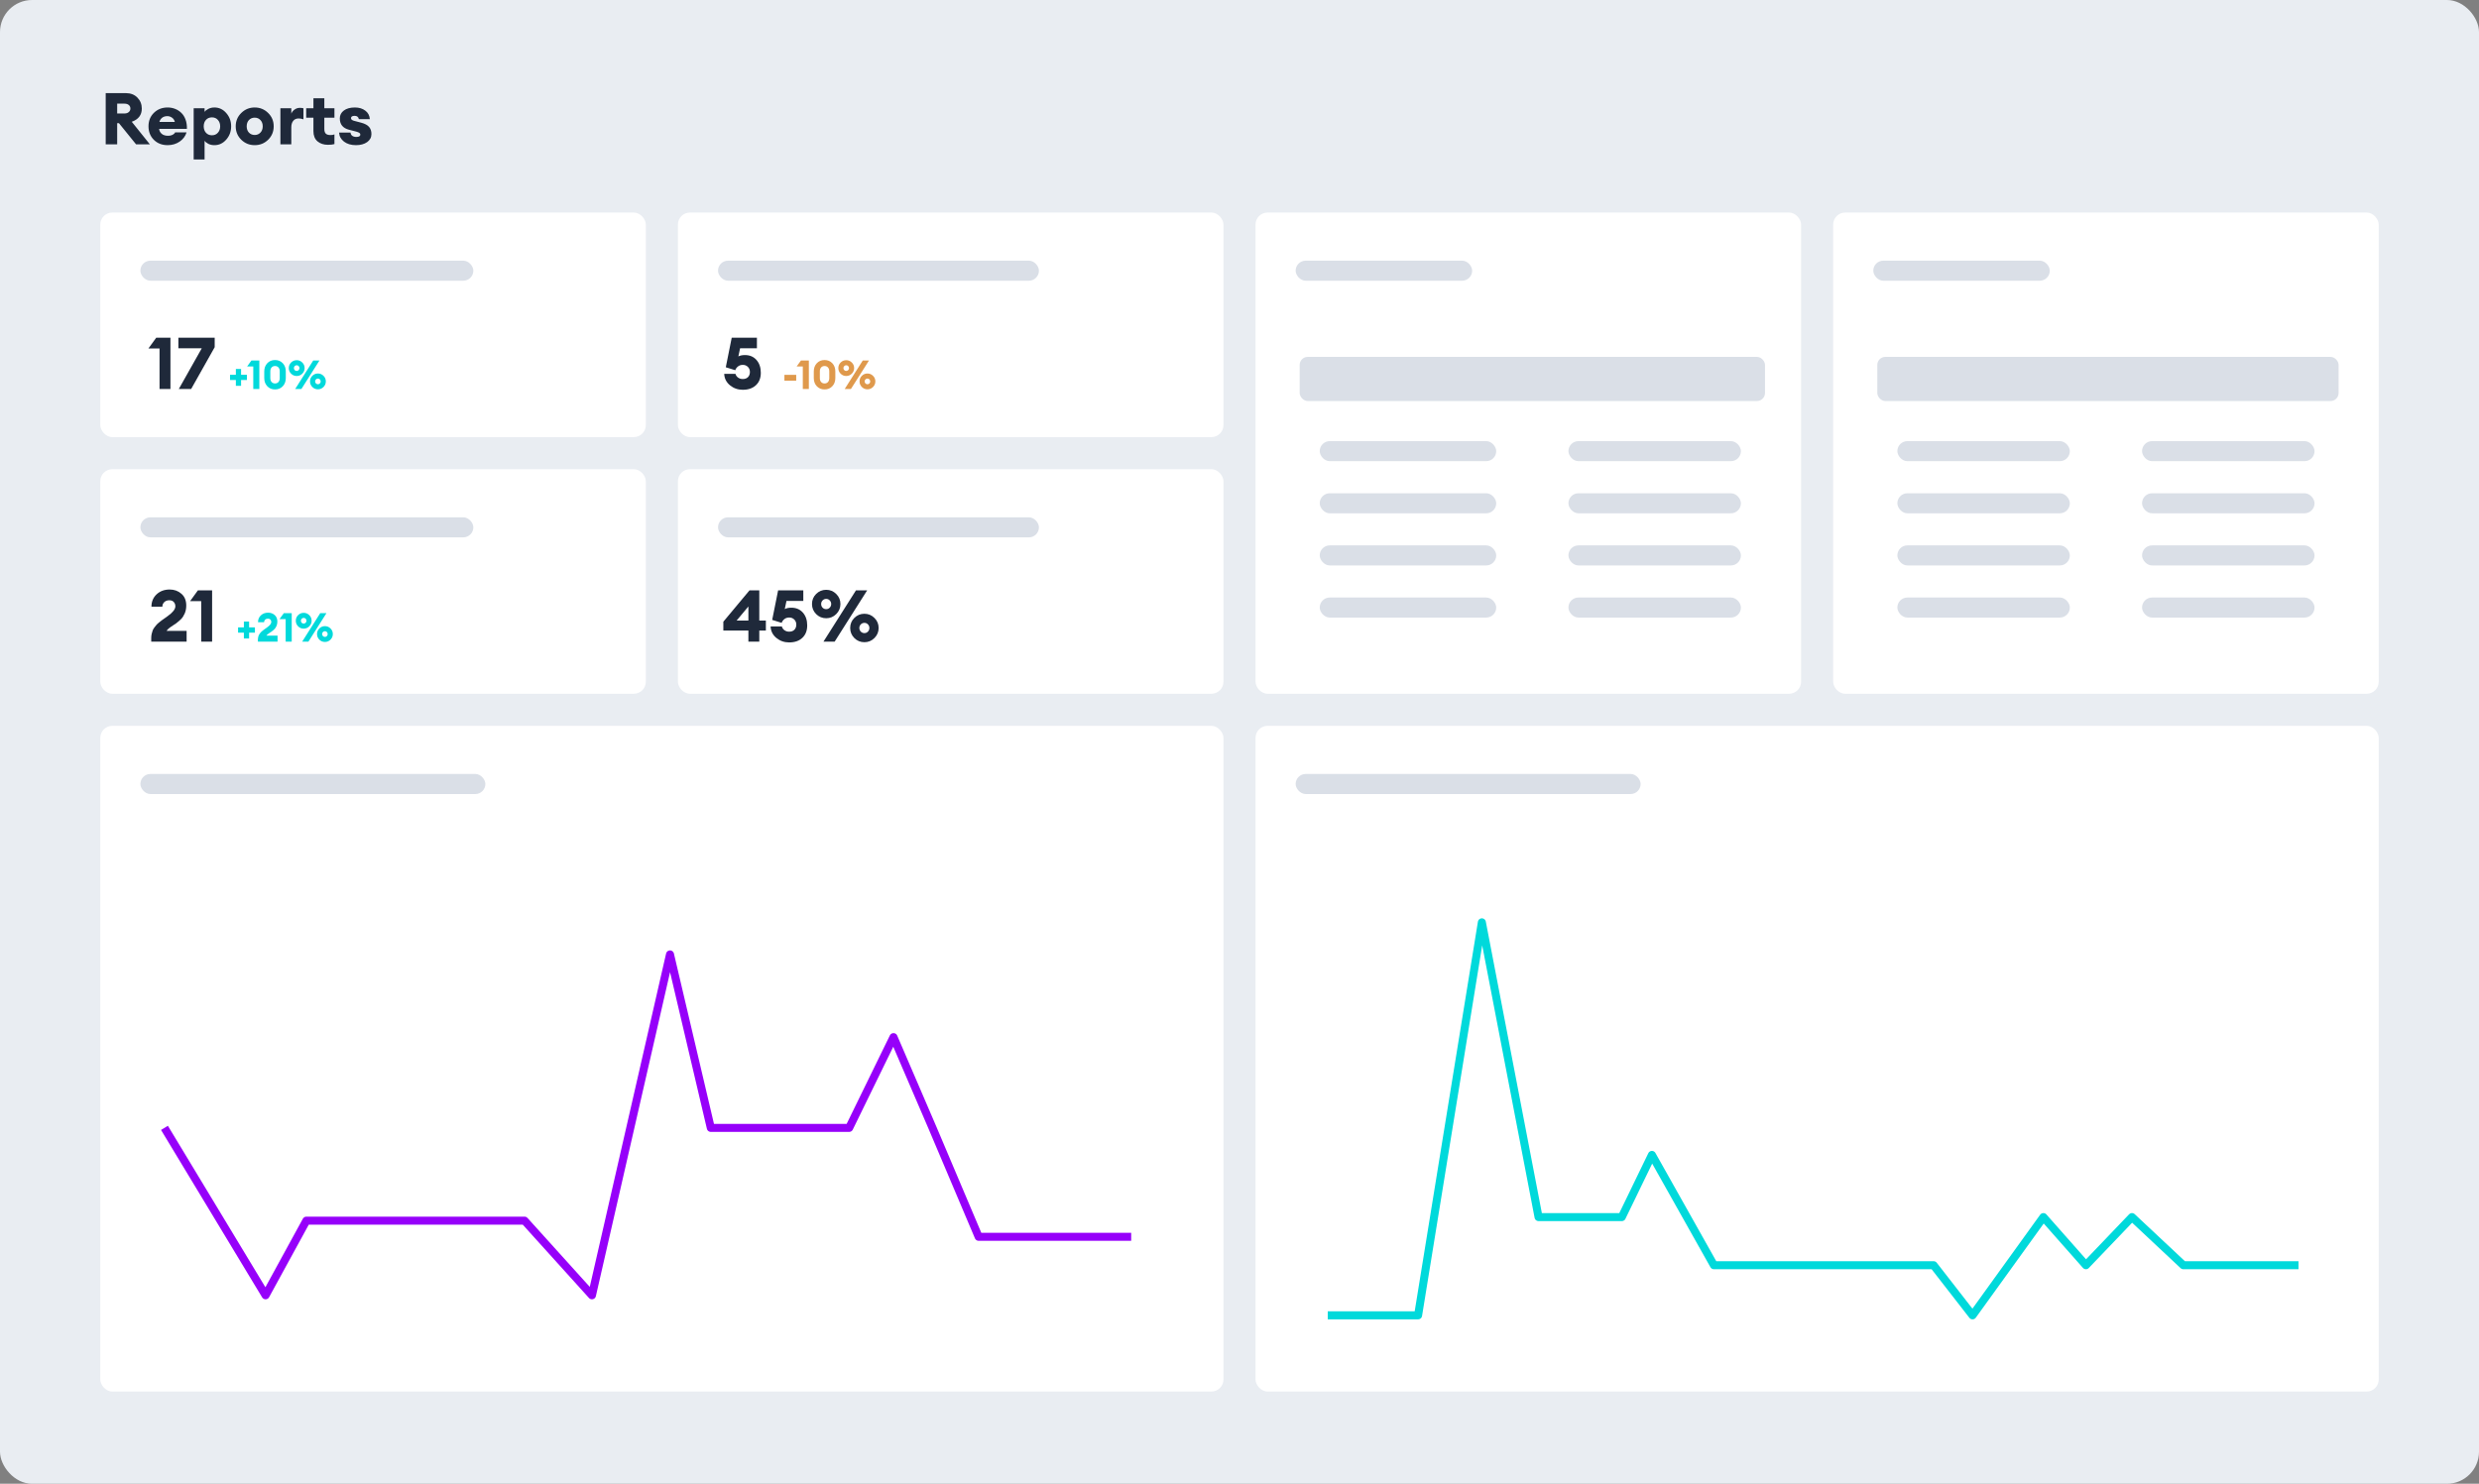 <svg xmlns="http://www.w3.org/2000/svg" width="618" height="370" viewBox="0 0 618 370" fill="none"><rect x="0" y="0" width="618" height="370" fill="#808080" stroke="none"/><rect width="618" height="370" rx="8" fill="#E9EDF2"></rect><rect x="25" y="53" width="136" height="56" rx="3" fill="white"></rect><rect x="35" y="65" width="83" height="5" rx="2.5" fill="#DADFE7"></rect><path d="M39.772 97V86.902H37L38.944 84.22H42.49V97H39.772ZM47.654 97H44.576L50.3 86.848H44.468V84.22H53.522V86.578L47.654 97Z" fill="#1F293A"></path><path d="M57.35 94.76V93.45H58.8V92H60.1V93.45H61.55V94.76H60.1V96.21H58.8V94.76H57.35ZM63.14 97V91.39H61.6L62.68 89.9H64.65V97H63.14ZM68.568 97.11C67.775 97.11 67.128 96.843 66.628 96.31C66.128 95.777 65.878 95.097 65.878 94.27V92.62C65.878 91.793 66.128 91.113 66.628 90.58C67.128 90.047 67.775 89.78 68.568 89.78C69.355 89.78 69.998 90.047 70.498 90.58C70.998 91.113 71.248 91.793 71.248 92.62V94.27C71.248 95.097 70.998 95.777 70.498 96.31C69.998 96.843 69.355 97.11 68.568 97.11ZM68.568 95.62C68.922 95.62 69.205 95.5 69.418 95.26C69.632 95.02 69.738 94.69 69.738 94.27V92.62C69.738 92.2 69.632 91.87 69.418 91.63C69.205 91.39 68.922 91.27 68.568 91.27C68.208 91.27 67.922 91.39 67.708 91.63C67.495 91.87 67.388 92.2 67.388 92.62V94.27C67.388 94.69 67.495 95.02 67.708 95.26C67.922 95.5 68.208 95.62 68.568 95.62ZM75.137 97H73.587L78.087 89.9H79.637L75.137 97ZM79.257 97.08C78.71 97.08 78.243 96.887 77.857 96.5C77.477 96.113 77.287 95.65 77.287 95.11C77.287 94.563 77.477 94.1 77.857 93.72C78.243 93.333 78.71 93.14 79.257 93.14C79.797 93.14 80.26 93.333 80.647 93.72C81.033 94.1 81.227 94.563 81.227 95.11C81.227 95.65 81.033 96.113 80.647 96.5C80.26 96.887 79.797 97.08 79.257 97.08ZM78.757 95.61C78.897 95.75 79.063 95.82 79.257 95.82C79.45 95.82 79.613 95.75 79.747 95.61C79.88 95.47 79.947 95.303 79.947 95.11C79.947 94.917 79.88 94.75 79.747 94.61C79.613 94.47 79.45 94.4 79.257 94.4C79.063 94.4 78.897 94.47 78.757 94.61C78.623 94.75 78.557 94.917 78.557 95.11C78.557 95.303 78.623 95.47 78.757 95.61ZM73.967 93.76C73.42 93.76 72.953 93.567 72.567 93.18C72.187 92.793 71.997 92.33 71.997 91.79C71.997 91.243 72.187 90.78 72.567 90.4C72.953 90.013 73.42 89.82 73.967 89.82C74.507 89.82 74.97 90.013 75.357 90.4C75.743 90.78 75.937 91.243 75.937 91.79C75.937 92.33 75.743 92.793 75.357 93.18C74.97 93.567 74.507 93.76 73.967 93.76ZM73.967 92.5C74.16 92.5 74.323 92.43 74.457 92.29C74.59 92.15 74.657 91.983 74.657 91.79C74.657 91.597 74.59 91.43 74.457 91.29C74.323 91.15 74.16 91.08 73.967 91.08C73.767 91.08 73.6 91.15 73.467 91.29C73.333 91.423 73.267 91.59 73.267 91.79C73.267 91.99 73.333 92.16 73.467 92.3C73.6 92.433 73.767 92.5 73.967 92.5Z" fill="#00D9DB"></path><path d="M26.35 36V23.22H31.39C32.566 23.22 33.52 23.592 34.252 24.336C34.984 25.08 35.35 25.992 35.35 27.072C35.35 28.68 34.516 29.778 32.848 30.366L37.366 36H33.928L29.662 30.726H29.212V36H26.35ZM29.212 28.296H31.048C31.48 28.296 31.828 28.182 32.092 27.954C32.368 27.726 32.506 27.432 32.506 27.072C32.506 26.688 32.368 26.388 32.092 26.172C31.828 25.956 31.48 25.848 31.048 25.848H29.212V28.296ZM41.789 36.198C40.397 36.198 39.251 35.754 38.351 34.866C37.463 33.978 37.019 32.85 37.019 31.482C37.019 30.138 37.469 29.022 38.369 28.134C39.281 27.246 40.421 26.802 41.789 26.802C42.449 26.802 43.067 26.916 43.643 27.144C44.231 27.372 44.747 27.702 45.191 28.134C45.647 28.566 46.001 29.124 46.253 29.808C46.505 30.492 46.619 31.266 46.595 32.13H39.665C39.713 32.622 39.929 33.036 40.313 33.372C40.697 33.696 41.237 33.858 41.933 33.858C42.329 33.858 42.689 33.78 43.013 33.624C43.337 33.456 43.553 33.252 43.661 33.012H46.505C46.217 33.96 45.641 34.728 44.777 35.316C43.913 35.904 42.917 36.198 41.789 36.198ZM41.717 28.962C41.201 28.962 40.769 29.094 40.421 29.358C40.085 29.622 39.857 29.97 39.737 30.402H43.589C43.457 29.91 43.211 29.55 42.851 29.322C42.503 29.082 42.125 28.962 41.717 28.962ZM51 39.762H48.282V27H51V27.9C51.192 27.612 51.51 27.36 51.954 27.144C52.398 26.916 52.896 26.802 53.448 26.802C54.612 26.802 55.596 27.264 56.4 28.188C57.216 29.112 57.624 30.216 57.624 31.5C57.624 32.784 57.216 33.888 56.4 34.812C55.596 35.736 54.612 36.198 53.448 36.198C52.896 36.198 52.398 36.09 51.954 35.874C51.51 35.646 51.192 35.388 51 35.1V39.762ZM51.342 33.102C51.726 33.522 52.224 33.732 52.836 33.732C53.448 33.732 53.94 33.522 54.312 33.102C54.696 32.682 54.888 32.148 54.888 31.5C54.888 30.852 54.696 30.318 54.312 29.898C53.94 29.478 53.448 29.268 52.836 29.268C52.224 29.268 51.726 29.478 51.342 29.898C50.97 30.318 50.784 30.852 50.784 31.5C50.784 32.148 50.97 32.682 51.342 33.102ZM66.845 34.848C65.921 35.748 64.805 36.198 63.497 36.198C62.189 36.198 61.073 35.748 60.149 34.848C59.225 33.936 58.763 32.82 58.763 31.5C58.763 30.18 59.225 29.07 60.149 28.17C61.073 27.258 62.189 26.802 63.497 26.802C64.805 26.802 65.921 27.258 66.845 28.17C67.769 29.07 68.231 30.18 68.231 31.5C68.231 32.82 67.769 33.936 66.845 34.848ZM62.057 33.066C62.441 33.462 62.921 33.66 63.497 33.66C64.073 33.66 64.547 33.462 64.919 33.066C65.303 32.67 65.495 32.148 65.495 31.5C65.495 30.852 65.303 30.33 64.919 29.934C64.547 29.538 64.073 29.34 63.497 29.34C62.921 29.34 62.441 29.538 62.057 29.934C61.685 30.33 61.499 30.852 61.499 31.5C61.499 32.148 61.685 32.67 62.057 33.066ZM69.903 36V27H72.621V28.35C72.765 27.942 73.035 27.6 73.431 27.324C73.827 27.036 74.271 26.892 74.763 26.892C75.075 26.892 75.369 26.928 75.645 27V29.754C75.225 29.61 74.823 29.538 74.439 29.538C73.863 29.538 73.413 29.742 73.089 30.15C72.777 30.546 72.621 31.074 72.621 31.734V36H69.903ZM81.753 36.108C80.697 36.108 79.827 35.82 79.143 35.244C78.471 34.656 78.135 33.81 78.135 32.706V29.358H76.335V27H78.135V24.498H80.853V27H83.373V29.358H80.853V32.148C80.853 32.688 80.973 33.078 81.213 33.318C81.453 33.558 81.843 33.678 82.383 33.678C82.791 33.678 83.121 33.624 83.373 33.516V35.928C82.977 36.048 82.437 36.108 81.753 36.108ZM88.727 36.198C87.527 36.198 86.537 35.904 85.757 35.316C84.989 34.716 84.581 33.966 84.533 33.066H87.395C87.419 33.414 87.563 33.684 87.827 33.876C88.091 34.056 88.421 34.146 88.817 34.146C89.489 34.146 89.825 33.954 89.825 33.57C89.825 33.378 89.747 33.234 89.591 33.138C89.447 33.03 89.183 32.922 88.799 32.814L86.981 32.346C85.469 31.95 84.713 31.008 84.713 29.52C84.713 28.716 85.049 28.062 85.721 27.558C86.393 27.054 87.311 26.802 88.475 26.802C89.507 26.802 90.365 27.06 91.049 27.576C91.745 28.08 92.129 28.794 92.201 29.718H89.465C89.357 29.166 89.009 28.89 88.421 28.89C87.809 28.89 87.503 29.082 87.503 29.466C87.503 29.802 87.809 30.036 88.421 30.168L90.059 30.6C90.959 30.84 91.607 31.188 92.003 31.644C92.399 32.1 92.597 32.694 92.597 33.426C92.597 34.254 92.237 34.926 91.517 35.442C90.797 35.946 89.867 36.198 88.727 36.198Z" fill="#1F293A"></path><rect x="169" y="53" width="136" height="56" rx="3" fill="white"></rect><rect x="179" y="65" width="80" height="5" rx="2.5" fill="#DADFE7"></rect><path d="M185.166 97.198C183.954 97.198 182.892 96.826 181.98 96.082C181.068 95.326 180.588 94.372 180.54 93.22H183.348C183.444 93.604 183.66 93.916 183.996 94.156C184.332 94.396 184.722 94.516 185.166 94.516C185.73 94.516 186.168 94.354 186.48 94.03C186.792 93.706 186.948 93.28 186.948 92.752C186.948 92.248 186.78 91.828 186.444 91.492C186.108 91.156 185.688 90.988 185.184 90.988C184.716 90.988 184.32 91.114 183.996 91.366C183.672 91.606 183.438 91.924 183.294 92.32L180.936 91.582L182.412 84.22H188.694V86.848H184.5L184.068 88.882C184.488 88.654 185.034 88.54 185.706 88.54C186.906 88.54 187.866 88.948 188.586 89.764C189.306 90.58 189.666 91.642 189.666 92.95C189.666 94.27 189.258 95.308 188.442 96.064C187.638 96.82 186.546 97.198 185.166 97.198Z" fill="#1F293A"></path><path d="M195.55 94.92V93.48H198.49V94.92H195.55ZM200.134 97V91.39H198.594L199.674 89.9H201.644V97H200.134ZM205.563 97.11C204.769 97.11 204.123 96.843 203.623 96.31C203.123 95.777 202.873 95.097 202.873 94.27V92.62C202.873 91.793 203.123 91.113 203.623 90.58C204.123 90.047 204.769 89.78 205.563 89.78C206.349 89.78 206.993 90.047 207.493 90.58C207.993 91.113 208.243 91.793 208.243 92.62V94.27C208.243 95.097 207.993 95.777 207.493 96.31C206.993 96.843 206.349 97.11 205.563 97.11ZM205.563 95.62C205.916 95.62 206.199 95.5 206.413 95.26C206.626 95.02 206.733 94.69 206.733 94.27V92.62C206.733 92.2 206.626 91.87 206.413 91.63C206.199 91.39 205.916 91.27 205.563 91.27C205.203 91.27 204.916 91.39 204.703 91.63C204.489 91.87 204.383 92.2 204.383 92.62V94.27C204.383 94.69 204.489 95.02 204.703 95.26C204.916 95.5 205.203 95.62 205.563 95.62ZM212.131 97H210.581L215.081 89.9H216.631L212.131 97ZM216.251 97.08C215.704 97.08 215.237 96.887 214.851 96.5C214.471 96.113 214.281 95.65 214.281 95.11C214.281 94.563 214.471 94.1 214.851 93.72C215.237 93.333 215.704 93.14 216.251 93.14C216.791 93.14 217.254 93.333 217.641 93.72C218.027 94.1 218.221 94.563 218.221 95.11C218.221 95.65 218.027 96.113 217.641 96.5C217.254 96.887 216.791 97.08 216.251 97.08ZM215.751 95.61C215.891 95.75 216.057 95.82 216.251 95.82C216.444 95.82 216.607 95.75 216.741 95.61C216.874 95.47 216.941 95.303 216.941 95.11C216.941 94.917 216.874 94.75 216.741 94.61C216.607 94.47 216.444 94.4 216.251 94.4C216.057 94.4 215.891 94.47 215.751 94.61C215.617 94.75 215.551 94.917 215.551 95.11C215.551 95.303 215.617 95.47 215.751 95.61ZM210.961 93.76C210.414 93.76 209.947 93.567 209.561 93.18C209.181 92.793 208.991 92.33 208.991 91.79C208.991 91.243 209.181 90.78 209.561 90.4C209.947 90.013 210.414 89.82 210.961 89.82C211.501 89.82 211.964 90.013 212.351 90.4C212.737 90.78 212.931 91.243 212.931 91.79C212.931 92.33 212.737 92.793 212.351 93.18C211.964 93.567 211.501 93.76 210.961 93.76ZM210.961 92.5C211.154 92.5 211.317 92.43 211.451 92.29C211.584 92.15 211.651 91.983 211.651 91.79C211.651 91.597 211.584 91.43 211.451 91.29C211.317 91.15 211.154 91.08 210.961 91.08C210.761 91.08 210.594 91.15 210.461 91.29C210.327 91.423 210.261 91.59 210.261 91.79C210.261 91.99 210.327 92.16 210.461 92.3C210.594 92.433 210.761 92.5 210.961 92.5Z" fill="#DF994C"></path><rect x="313" y="53" width="136" height="120" rx="3" fill="white"></rect><rect x="324" y="89" width="116" height="11" rx="2" fill="#DADFE7"></rect><rect x="329" y="110" width="44" height="5" rx="2.5" fill="#DADFE7"></rect><rect x="329" y="123" width="44" height="5" rx="2.5" fill="#DADFE7"></rect><rect x="329" y="136" width="44" height="5" rx="2.5" fill="#DADFE7"></rect><rect x="329" y="149" width="44" height="5" rx="2.5" fill="#DADFE7"></rect><rect x="391" y="110" width="43" height="5" rx="2.5" fill="#DADFE7"></rect><rect x="391" y="123" width="43" height="5" rx="2.5" fill="#DADFE7"></rect><rect x="391" y="136" width="43" height="5" rx="2.5" fill="#DADFE7"></rect><rect x="391" y="149" width="43" height="5" rx="2.5" fill="#DADFE7"></rect><rect x="323" y="65" width="44" height="5" rx="2.5" fill="#DADFE7"></rect><rect x="457" y="53" width="136" height="120" rx="3" fill="white"></rect><rect x="468" y="89" width="115" height="11" rx="2" fill="#DADFE7"></rect><rect x="473" y="110" width="43" height="5" rx="2.5" fill="#DADFE7"></rect><rect x="473" y="123" width="43" height="5" rx="2.5" fill="#DADFE7"></rect><rect x="473" y="136" width="43" height="5" rx="2.5" fill="#DADFE7"></rect><rect x="473" y="149" width="43" height="5" rx="2.5" fill="#DADFE7"></rect><rect x="534" y="110" width="43" height="5" rx="2.5" fill="#DADFE7"></rect><rect x="534" y="123" width="43" height="5" rx="2.5" fill="#DADFE7"></rect><rect x="534" y="136" width="43" height="5" rx="2.5" fill="#DADFE7"></rect><rect x="534" y="149" width="43" height="5" rx="2.5" fill="#DADFE7"></rect><rect x="467" y="65" width="44" height="5" rx="2.5" fill="#DADFE7"></rect><rect x="25" y="117" width="136" height="56" rx="3" fill="white"></rect><rect x="35" y="129" width="83" height="5" rx="2.5" fill="#DADFE7"></rect><path d="M46.522 157.318V160H37.702V159.082C37.702 158.734 37.738 158.398 37.81 158.074C37.882 157.738 37.966 157.45 38.062 157.21C38.158 156.958 38.308 156.7 38.512 156.436C38.716 156.172 38.89 155.956 39.034 155.788C39.178 155.62 39.394 155.422 39.682 155.194C39.97 154.954 40.192 154.78 40.348 154.672C40.504 154.552 40.75 154.378 41.086 154.15C41.422 153.91 41.656 153.742 41.788 153.646C43.072 152.734 43.714 151.918 43.714 151.198C43.714 150.754 43.582 150.394 43.318 150.118C43.066 149.83 42.694 149.686 42.202 149.686C41.686 149.686 41.266 149.842 40.942 150.154C40.63 150.466 40.474 150.844 40.474 151.288H37.756C37.756 150.04 38.182 149.014 39.034 148.21C39.898 147.406 40.984 147.004 42.292 147.004C43.444 147.004 44.422 147.358 45.226 148.066C46.03 148.762 46.432 149.74 46.432 151C46.432 151.732 46.306 152.386 46.054 152.962C45.802 153.538 45.508 154 45.172 154.348C44.836 154.696 44.38 155.086 43.804 155.518C43.78 155.53 43.54 155.686 43.084 155.986C42.64 156.274 42.298 156.52 42.058 156.724C41.818 156.928 41.644 157.126 41.536 157.318H46.522ZM50.161 160V149.902H47.389L49.333 147.22H52.879V160H50.161Z" fill="#1F293A"></path><path d="M59.35 157.76V156.45H60.8V155H62.1V156.45H63.55V157.76H62.1V159.21H60.8V157.76H59.35ZM69.192 158.51V160H64.292V159.49C64.292 159.297 64.312 159.11 64.352 158.93C64.392 158.743 64.439 158.583 64.492 158.45C64.546 158.31 64.629 158.167 64.742 158.02C64.856 157.873 64.952 157.753 65.032 157.66C65.112 157.567 65.232 157.457 65.392 157.33C65.552 157.197 65.676 157.1 65.762 157.04C65.849 156.973 65.986 156.877 66.172 156.75C66.359 156.617 66.489 156.523 66.562 156.47C67.276 155.963 67.632 155.51 67.632 155.11C67.632 154.863 67.559 154.663 67.412 154.51C67.272 154.35 67.066 154.27 66.792 154.27C66.506 154.27 66.272 154.357 66.092 154.53C65.919 154.703 65.832 154.913 65.832 155.16H64.322C64.322 154.467 64.559 153.897 65.032 153.45C65.512 153.003 66.116 152.78 66.842 152.78C67.482 152.78 68.026 152.977 68.472 153.37C68.919 153.757 69.142 154.3 69.142 155C69.142 155.407 69.072 155.77 68.932 156.09C68.792 156.41 68.629 156.667 68.442 156.86C68.256 157.053 68.002 157.27 67.682 157.51C67.669 157.517 67.536 157.603 67.282 157.77C67.036 157.93 66.846 158.067 66.712 158.18C66.579 158.293 66.482 158.403 66.422 158.51H69.192ZM71.214 160V154.39H69.674L70.754 152.9H72.724V160H71.214ZM76.883 160H75.333L79.833 152.9H81.383L76.883 160ZM81.003 160.08C80.456 160.08 79.989 159.887 79.603 159.5C79.223 159.113 79.033 158.65 79.033 158.11C79.033 157.563 79.223 157.1 79.603 156.72C79.989 156.333 80.456 156.14 81.003 156.14C81.543 156.14 82.006 156.333 82.393 156.72C82.779 157.1 82.973 157.563 82.973 158.11C82.973 158.65 82.779 159.113 82.393 159.5C82.006 159.887 81.543 160.08 81.003 160.08ZM80.503 158.61C80.643 158.75 80.809 158.82 81.003 158.82C81.196 158.82 81.359 158.75 81.493 158.61C81.626 158.47 81.693 158.303 81.693 158.11C81.693 157.917 81.626 157.75 81.493 157.61C81.359 157.47 81.196 157.4 81.003 157.4C80.809 157.4 80.643 157.47 80.503 157.61C80.369 157.75 80.303 157.917 80.303 158.11C80.303 158.303 80.369 158.47 80.503 158.61ZM75.713 156.76C75.166 156.76 74.699 156.567 74.313 156.18C73.933 155.793 73.743 155.33 73.743 154.79C73.743 154.243 73.933 153.78 74.313 153.4C74.699 153.013 75.166 152.82 75.713 152.82C76.253 152.82 76.716 153.013 77.103 153.4C77.489 153.78 77.683 154.243 77.683 154.79C77.683 155.33 77.489 155.793 77.103 156.18C76.716 156.567 76.253 156.76 75.713 156.76ZM75.713 155.5C75.906 155.5 76.069 155.43 76.203 155.29C76.336 155.15 76.403 154.983 76.403 154.79C76.403 154.597 76.336 154.43 76.203 154.29C76.069 154.15 75.906 154.08 75.713 154.08C75.513 154.08 75.346 154.15 75.213 154.29C75.079 154.423 75.013 154.59 75.013 154.79C75.013 154.99 75.079 155.16 75.213 155.3C75.346 155.433 75.513 155.5 75.713 155.5Z" fill="#00D9DB"></path><rect x="169" y="117" width="136" height="56" rx="3" fill="white"></rect><rect x="179" y="129" width="80" height="5" rx="2.5" fill="#DADFE7"></rect><path d="M186.57 160V157.228H180.324V155.032L186.84 147.22H189.288V154.744H190.926V157.228H189.288V160H186.57ZM183.636 154.744H186.57V151.234L183.636 154.744ZM196.732 160.198C195.52 160.198 194.458 159.826 193.546 159.082C192.634 158.326 192.154 157.372 192.106 156.22H194.914C195.01 156.604 195.226 156.916 195.562 157.156C195.898 157.396 196.288 157.516 196.732 157.516C197.296 157.516 197.734 157.354 198.046 157.03C198.358 156.706 198.514 156.28 198.514 155.752C198.514 155.248 198.346 154.828 198.01 154.492C197.674 154.156 197.254 153.988 196.75 153.988C196.282 153.988 195.886 154.114 195.562 154.366C195.238 154.606 195.004 154.924 194.86 155.32L192.502 154.582L193.978 147.22H200.26V149.848H196.066L195.634 151.882C196.054 151.654 196.6 151.54 197.272 151.54C198.472 151.54 199.432 151.948 200.152 152.764C200.872 153.58 201.232 154.642 201.232 155.95C201.232 157.27 200.824 158.308 200.008 159.064C199.204 159.82 198.112 160.198 196.732 160.198ZM208.076 160H205.286L213.386 147.22H216.176L208.076 160ZM215.492 160.144C214.508 160.144 213.668 159.796 212.972 159.1C212.288 158.404 211.946 157.57 211.946 156.598C211.946 155.614 212.288 154.78 212.972 154.096C213.668 153.4 214.508 153.052 215.492 153.052C216.464 153.052 217.298 153.4 217.994 154.096C218.69 154.78 219.038 155.614 219.038 156.598C219.038 157.57 218.69 158.404 217.994 159.1C217.298 159.796 216.464 160.144 215.492 160.144ZM214.592 157.498C214.844 157.75 215.144 157.876 215.492 157.876C215.84 157.876 216.134 157.75 216.374 157.498C216.614 157.246 216.734 156.946 216.734 156.598C216.734 156.25 216.614 155.95 216.374 155.698C216.134 155.446 215.84 155.32 215.492 155.32C215.144 155.32 214.844 155.446 214.592 155.698C214.352 155.95 214.232 156.25 214.232 156.598C214.232 156.946 214.352 157.246 214.592 157.498ZM205.97 154.168C204.986 154.168 204.146 153.82 203.45 153.124C202.766 152.428 202.424 151.594 202.424 150.622C202.424 149.638 202.766 148.804 203.45 148.12C204.146 147.424 204.986 147.076 205.97 147.076C206.942 147.076 207.776 147.424 208.472 148.12C209.168 148.804 209.516 149.638 209.516 150.622C209.516 151.594 209.168 152.428 208.472 153.124C207.776 153.82 206.942 154.168 205.97 154.168ZM205.97 151.9C206.318 151.9 206.612 151.774 206.852 151.522C207.092 151.27 207.212 150.97 207.212 150.622C207.212 150.274 207.092 149.974 206.852 149.722C206.612 149.47 206.318 149.344 205.97 149.344C205.61 149.344 205.31 149.47 205.07 149.722C204.83 149.962 204.71 150.262 204.71 150.622C204.71 150.982 204.83 151.288 205.07 151.54C205.31 151.78 205.61 151.9 205.97 151.9Z" fill="#1F293A"></path><rect x="313" y="181" width="280" height="166" rx="3" fill="white"></rect><path d="M331 328H353.522L369.42 230L383.551 303.5H404.307L411.814 288L427.27 315.5H482.029L491.745 328L509.409 303.5L520.007 315.5L531.489 303.5L544.296 315.5H573" stroke="#00D9DB" stroke-width="2" stroke-linejoin="round"></path><rect x="323" y="193" width="86" height="5" rx="2.5" fill="#DADFE7"></rect><rect x="25" y="181" width="280" height="166" rx="3" fill="white"></rect><path d="M41 281.254L66.206 323L76.376 304.391H130.767L147.571 323L167.028 238L177.198 281.254H211.69L222.745 258.621L232.473 281.254L243.971 308.414H282" stroke="#9600FA" stroke-width="2" stroke-linejoin="round"></path><rect x="35" y="193" width="86" height="5" rx="2.5" fill="#DADFE7"></rect></svg>